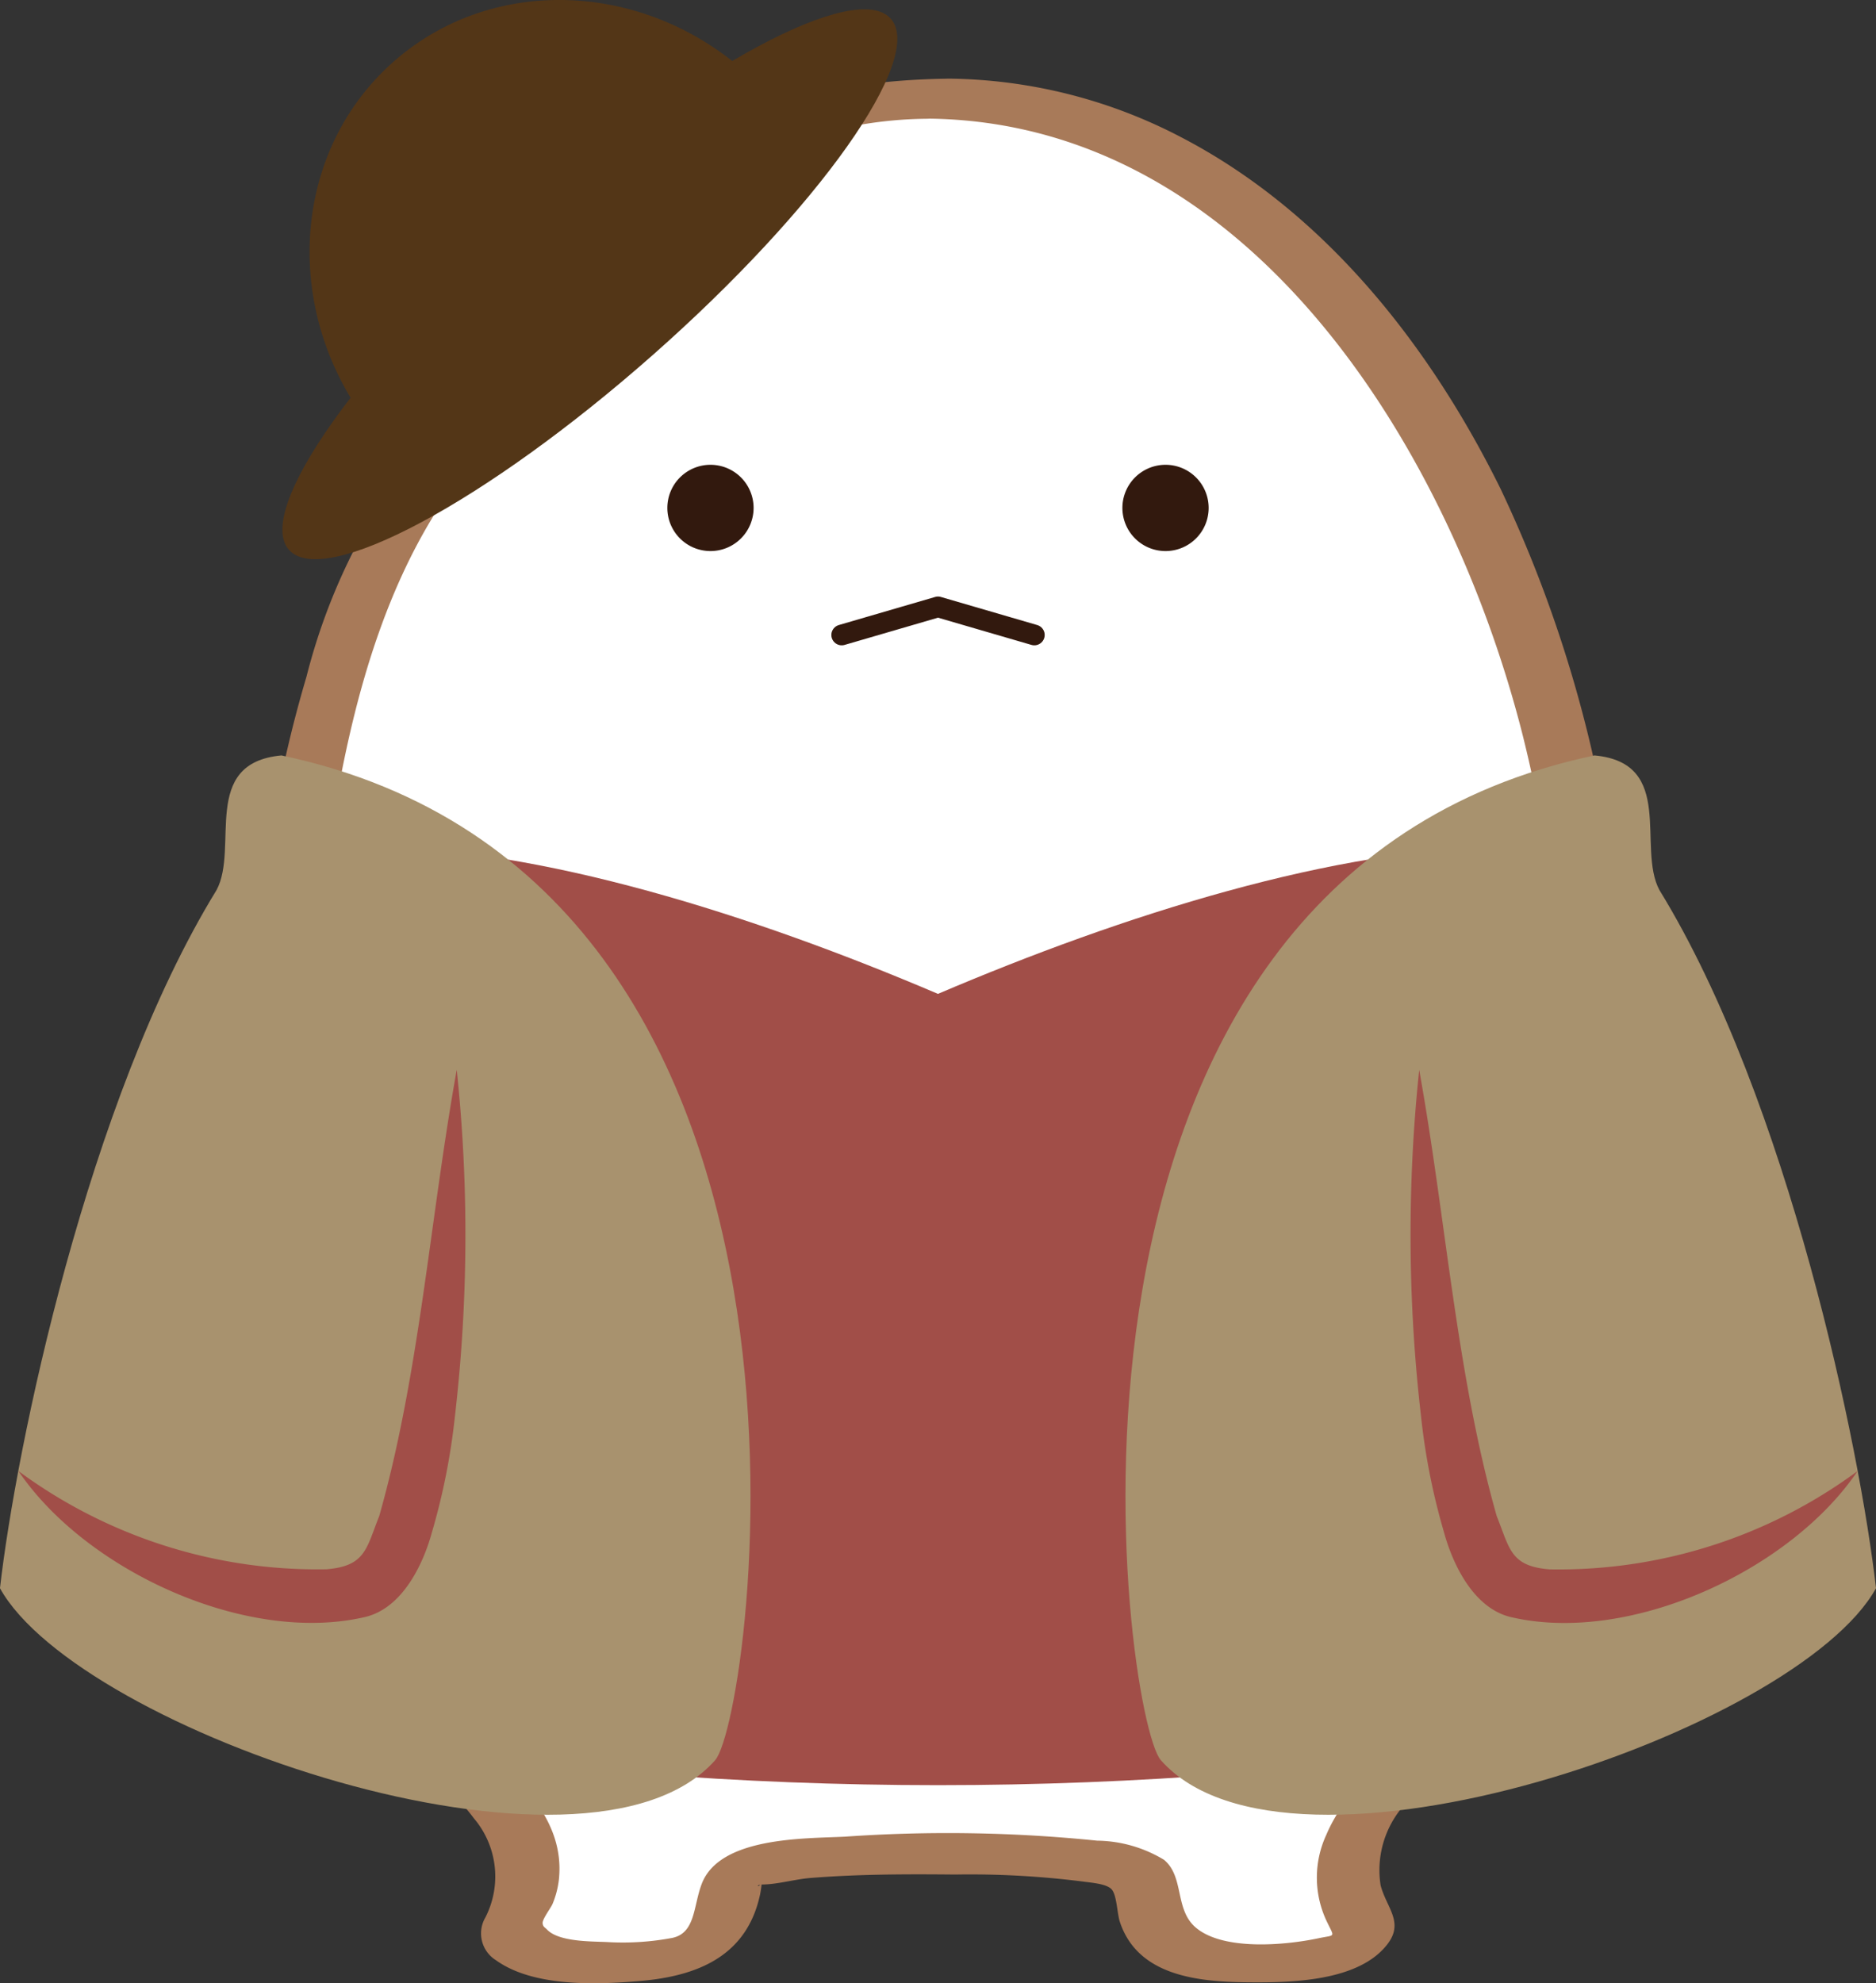 <svg xmlns="http://www.w3.org/2000/svg" width="85.869" height="90.757" viewBox="0 0 85.869 90.757">
  <rect x="0" y="0" width="85.869" height="90.757" fill="#333333" stroke="none"/>
  <g id="Group_3351" data-name="Group 3351" transform="translate(0 0)">
    <path id="Path_6768" data-name="Path 6768" d="M664.673,440.419a21.173,21.173,0,0,0-7.491,1.381c-3.768,1.417-4.928,5.679-8.564,9-3.207,2.928-7.72,5.608-10.139,12.079a61.961,61.961,0,0,0-3.855,21.612c0,14.395,2.1,26.064,9.382,33.2.462.454,3.074,3.241,1.322,5.99-1.458,2.286,6.687,2.5,8.453,1.35,1.349-.873,1.233-2.258,1.507-3.065.326-.957,4.436-1.193,9.384-1.193s9.058.236,9.384,1.193c.274.808.158,2.193,1.507,3.065,1.766,1.146,9.911.935,8.453-1.35-1.752-2.749.86-5.536,1.322-5.99,7.28-7.133,9.382-18.8,9.382-33.2h0c0-24.339-13.453-44.069-30.05-44.069" transform="translate(-621.74 -435.904)" fill="#fff"/>
    <path id="Path_6769" data-name="Path 6769" d="M665.3,439.574c-3.7.043-8.122.622-11.068,3.061-2.747,2.277-4.222,5.714-6.882,8.106-2.245,2.017-4.684,3.783-6.614,6.131a27.839,27.839,0,0,0-4.864,10.083c-2.458,8.273-2.877,16.819-2.335,25.39.441,6.96,1.588,14.1,4.986,20.286a25.375,25.375,0,0,0,2.576,3.834c.772.943,1.714,1.743,2.44,2.721a4.11,4.11,0,0,1,.525,4.535,1.444,1.444,0,0,0,.486,1.958c1.714,1.232,4.6,1.119,6.59.95,2.643-.224,4.9-1.141,5.5-3.973.015-.07.116-.644.037-.495-.127.242-.27.057.078.052.708-.011,1.478-.242,2.195-.3,2.2-.175,4.409-.178,6.611-.156a41,41,0,0,1,5.81.315c.328.051,1.085.091,1.342.345s.261,1.1.391,1.5c.819,2.49,3.594,2.749,5.847,2.771,1.951.018,5.076-.02,6.4-1.742.779-1.01-.047-1.673-.311-2.7a4.484,4.484,0,0,1,1.323-3.922,32.767,32.767,0,0,0,5.107-6.957c3.241-6.342,4.257-13.634,4.621-20.664.108-2.094.148-4.19.153-6.288l-1.94,1.057h0c.526,0,1.943-.256,1.939-1.057a59.293,59.293,0,0,0-5.707-26.062c-3.222-6.529-8.005-12.637-14.562-16.066a23.444,23.444,0,0,0-10.683-2.714c-.611,0-1.57.178-1.852.819-.257.585.223,1.006.814,1.01,14.968.108,24.1,15.481,27.32,28.331a62.315,62.315,0,0,1,1.827,14.966l1.94-1.057h0c-.531,0-1.938.256-1.939,1.057-.012,7.084-.4,14.337-2.475,21.157a30.046,30.046,0,0,1-3.883,8.291c-1.367,1.993-3.538,3.544-4.491,5.8a4.656,4.656,0,0,0,.052,4.012c.336.7.372.549-.408.714-1.5.318-4.369.588-5.628-.5-.96-.833-.509-2.31-1.438-3.088a6.043,6.043,0,0,0-3.06-.878,67.468,67.468,0,0,0-11.551-.183c-1.839.092-5.723,0-6.55,2.155-.394,1.026-.281,2.266-1.368,2.481a12.229,12.229,0,0,1-2.961.187c-.71-.035-2.208,0-2.755-.572-.106-.111-.183-.12-.2-.285-.024-.188.376-.7.455-.892a4.084,4.084,0,0,0,.294-1.16c.247-2.655-1.736-4.323-3.3-6.123-4.058-4.682-5.973-10.764-6.962-16.782a78.43,78.43,0,0,1-.384-23.573c1.026-7.143,2.853-14.891,8.227-20.044,2.136-2.05,4.64-3.708,6.543-5.994,1.992-2.392,3.482-5.822,6.586-6.933a18.85,18.85,0,0,1,6.113-1.08c.612-.008,1.567-.171,1.851-.819.253-.577-.22-1.017-.813-1.01" transform="translate(-621.847 -435.974)" fill="#a87a59"/>
    <path id="Path_6770" data-name="Path 6770" d="M650.935,457.866a1.974,1.974,0,1,1,1.974,1.975,1.974,1.974,0,0,1-1.974-1.975" transform="translate(-620.389 -434.623)" fill="#32190e"/>
    <path id="Path_6771" data-name="Path 6771" d="M702.533,508.179c-1.13,3.882-19.037,6.8-37.3,6.8s-36.169-2.918-37.3-6.8,11.206-36.136,11.206-36.136c7.83,0,17.656,3.126,26.093,6.725,8.438-3.6,18.264-6.725,26.094-6.725,0,0,12.336,32.246,11.206,36.136" transform="translate(-622.299 -433.286)" fill="#a14e48"/>
    <path id="Path_6772" data-name="Path 6772" d="M674.119,457.866a1.974,1.974,0,1,0-1.974,1.975,1.974,1.974,0,0,0,1.974-1.975" transform="translate(-618.796 -434.623)" fill="#32190e"/>
    <path id="Path_6773" data-name="Path 6773" d="M671.918,514.154c5.875,6.651,29.135-1.355,32.736-7.867-.722-6.365-4.006-22.332-9.913-31.95-1.042-1.938.76-5.817-2.972-6.161-26.956,5.678-21.587,44.014-19.851,45.978" transform="translate(-618.785 -433.606)" fill="#a8926e"/>
    <path id="Path_6774" data-name="Path 6774" d="M702.815,499.82c-3.062,4.545-10.431,7.97-15.887,6.684-1.727-.42-2.659-2.474-3.036-3.843a30.17,30.17,0,0,1-1.06-5.334,72.12,72.12,0,0,1-.085-15.86c1.22,6.756,1.7,13.916,3.549,20.422.6,1.489.62,2.292,2.423,2.435a23.042,23.042,0,0,0,14.095-4.5" transform="translate(-617.787 -432.506)" fill="#a14e48"/>
    <path id="Path_6775" data-name="Path 6775" d="M655.461,514.154c-5.876,6.651-29.134-1.355-32.737-7.867.722-6.365,4.005-22.332,9.913-31.95,1.041-1.938-.761-5.817,2.972-6.161,26.956,5.678,21.587,44.014,19.851,45.978" transform="translate(-622.725 -433.606)" fill="#a8926e"/>
    <path id="Path_6776" data-name="Path 6776" d="M623.5,499.82a23.049,23.049,0,0,0,14.095,4.5c1.8-.143,1.829-.946,2.424-2.435,1.849-6.507,2.329-13.664,3.548-20.422a71.981,71.981,0,0,1-.084,15.86,30.176,30.176,0,0,1-1.06,5.334c-.376,1.369-1.309,3.425-3.035,3.843-5.461,1.284-12.817-2.135-15.888-6.684" transform="translate(-622.661 -432.506)" fill="#a14e48"/>
    <path id="Path_6777" data-name="Path 6777" d="M662.511,437.076c1.582,1.793-3.3,8.688-10.911,15.4s-15.058,10.7-16.64,8.9,3.3-8.687,10.91-15.4,15.059-10.7,16.64-8.9" transform="translate(-621.736 -436.217)" fill="#533617"/>
    <path id="Path_6778" data-name="Path 6778" d="M639.134,456.422c-4.627-5.245-4.394-13.012.519-17.348s12.651-3.6,17.277,1.648Z" transform="translate(-621.641 -436.25)" fill="#533617"/>
    <path id="Path_6779" data-name="Path 6779" d="M667.122,463.183l-4.409-1.285-4.408,1.285" transform="translate(-619.778 -434.125)" fill="none" stroke="#32190e" stroke-linecap="round" stroke-linejoin="round" stroke-width="0.947"/>
  </g>
</svg>
